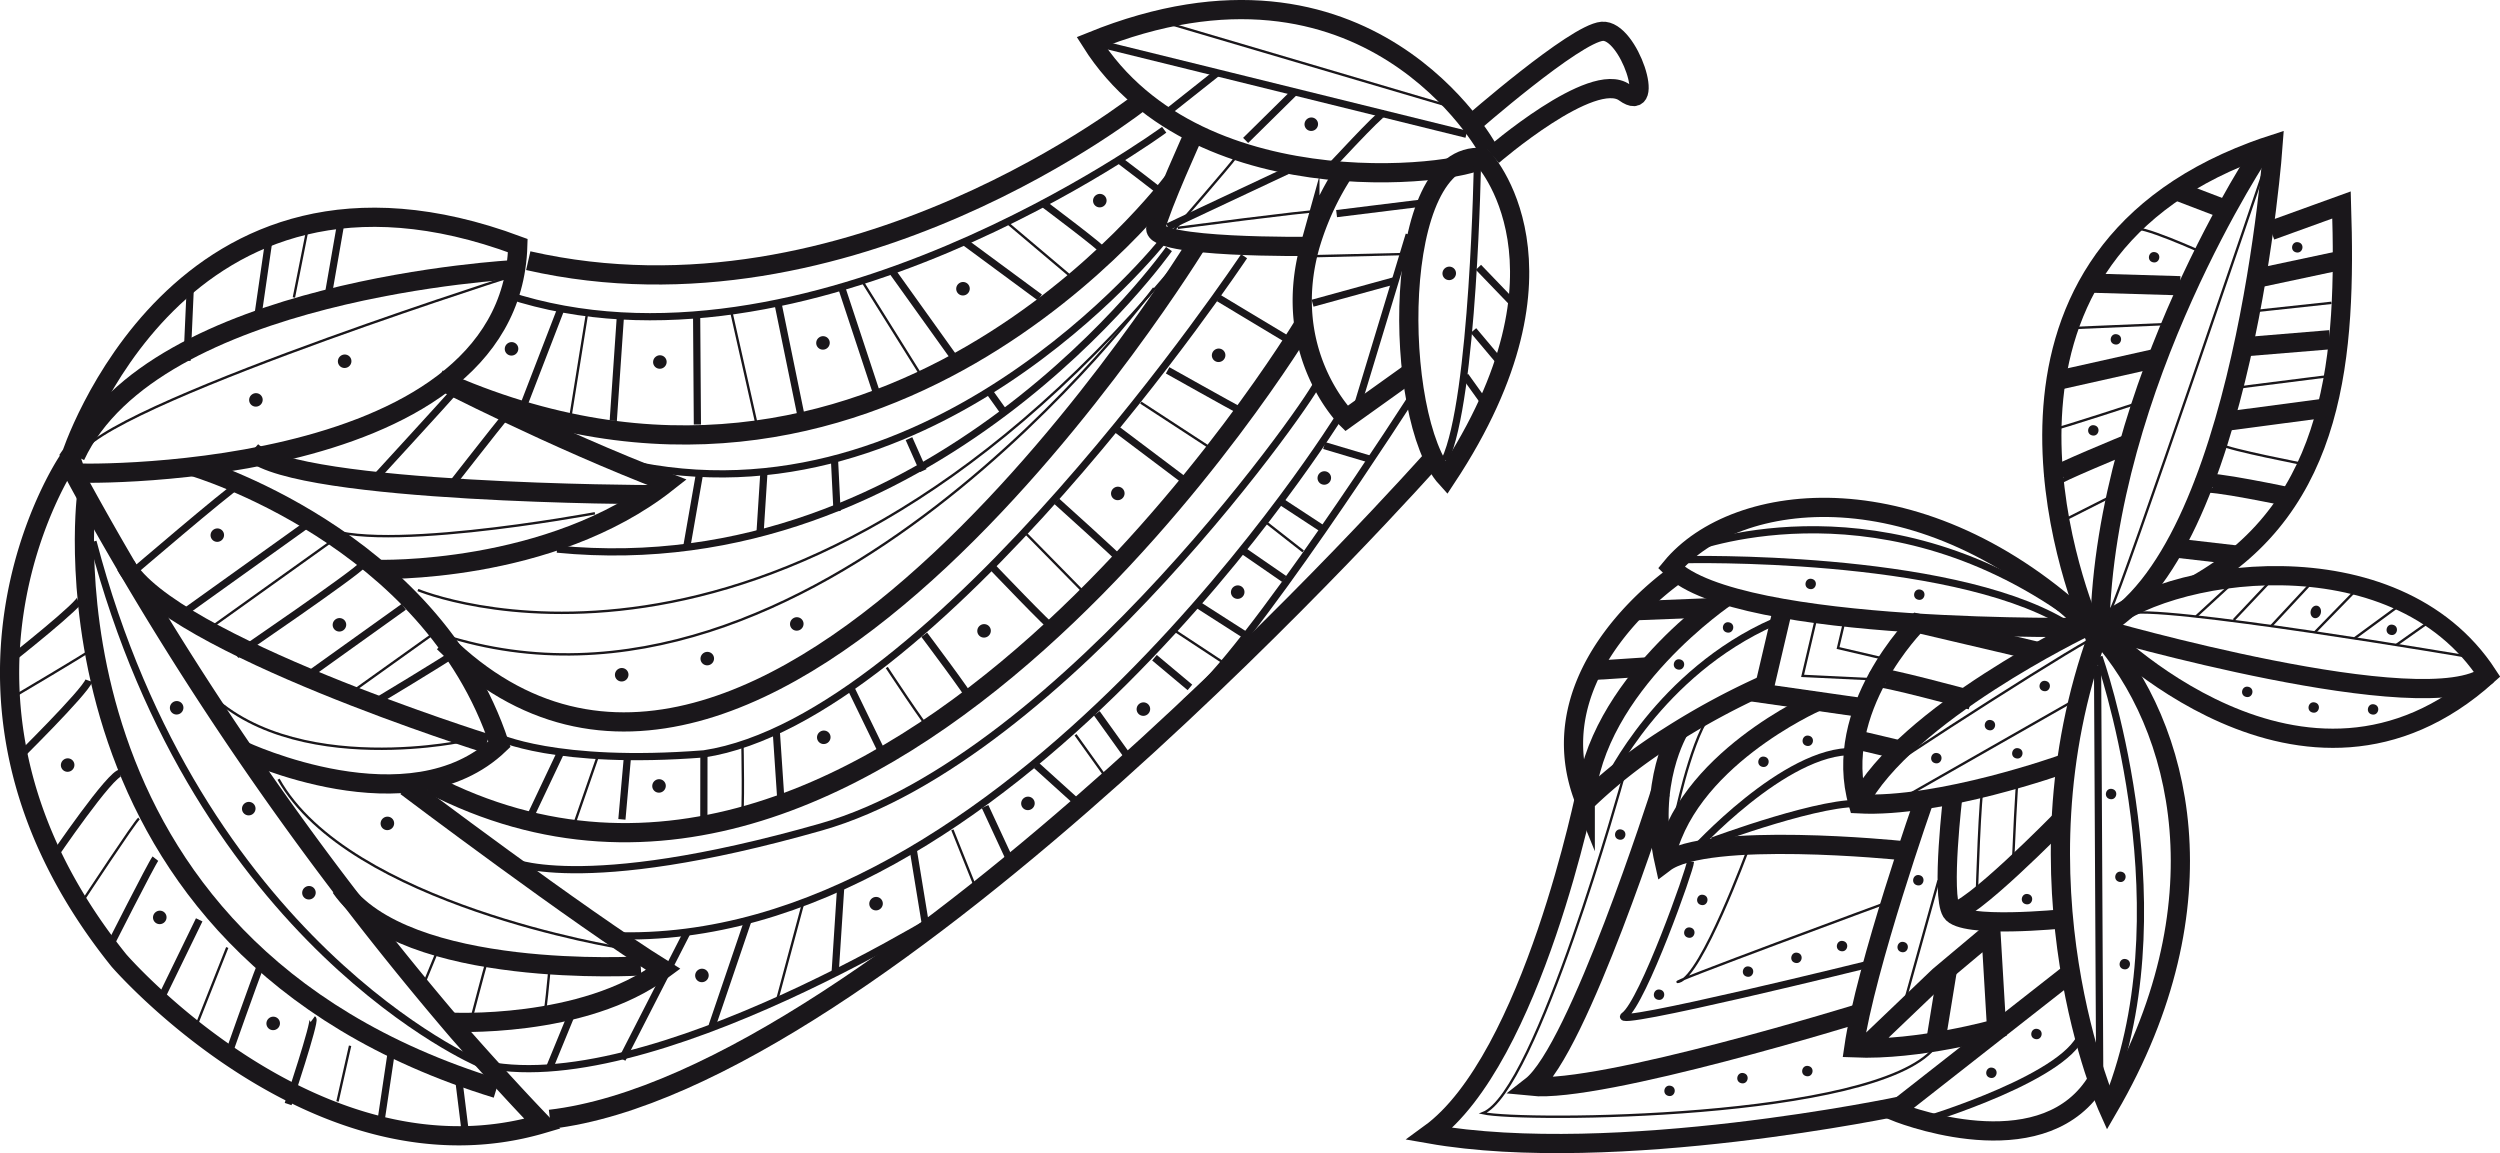 <?xml version="1.0" encoding="UTF-8"?> <svg xmlns="http://www.w3.org/2000/svg" id="Слой_1" data-name="Слой 1" viewBox="0 0 260.29 120.05"> <defs> <style>.cls-1,.cls-2,.cls-3{fill:none;stroke:#1a171b;stroke-miterlimit:10;}.cls-1{stroke-width:2px;}.cls-2{stroke-width:0.75px;}.cls-3{stroke-width:0.25px;}.cls-4{fill:#1a171b;}</style> </defs> <title>Baklazan</title> <path class="cls-1" d="M217.88,65.77s-.07-.16-.2-.46c-1.79-4.29-14.51-37.71,16.9-49.54q1-.38,2.09-.73s-3,42.57-18.07,50.38Q218.25,65.61,217.88,65.77Z"></path> <path class="cls-1" d="M236.44,24l7.35-2.66c.48,15.38-.43,31.21-15.13,39.52"></path> <path class="cls-1" d="M218.61,65.42S239.86,87.54,259,70.28C249.32,55.41,225,59.2,218.61,65.42Z"></path> <path class="cls-1" d="M259,70.28c-6.33,5-40.38-4.86-40.38-4.86.55-25.58,17-50,17-50"></path> <line class="cls-1" x1="226.55" y1="19.84" x2="231.78" y2="21.84"></line> <line class="cls-1" x1="217.49" y1="29.47" x2="226.99" y2="29.75"></line> <line class="cls-1" x1="214.06" y1="39.64" x2="224.77" y2="37.24"></line> <path class="cls-1" d="M213.84,49.66c0-.27,7.84-3.49,7.84-3.49"></path> <path class="cls-1" d="M229.44,50.38c.19-.5,9.28,1.44,9.28,1.44"></path> <line class="cls-1" x1="225.83" y1="56.98" x2="233.03" y2="57.81"></line> <line class="cls-1" x1="231.92" y1="43.84" x2="242.25" y2="42.47"></line> <line class="cls-1" x1="233.74" y1="36.1" x2="242.59" y2="35.37"></line> <line class="cls-1" x1="235.44" y1="28.87" x2="243.61" y2="27.13"></line> <path class="cls-1" d="M219.49,115.38s-10.48-23.45-1-49.47C227.21,75.6,231.8,94.23,219.49,115.38Z"></path> <path class="cls-1" d="M217.68,65.31s-9.11.17-19.1-.5S177.44,62.58,174,59.09C180.72,50.93,200.15,48.63,217.68,65.31Z"></path> <path class="cls-1" d="M214.82,79.55S202,84.16,193.47,83.69c-2.87-9.83,6.14-18.81,6.14-18.81l12.48,2.93"></path> <path class="cls-1" d="M217.08,65.31s-18.72,9-23.61,18.38"></path> <path class="cls-1" d="M203.34,82.72s-1.26,10.44-.15,12.23,11.65.71,11.65.71"></path> <path class="cls-1" d="M214.61,85.36s-9.78,10-11.42,9.58"></path> <path class="cls-1" d="M193.16,77c.87.18,4.77,1.12,4.77,1.12"></path> <path class="cls-1" d="M195.47,70.59c.17-.3,9.77,2.3,9.77,2.3"></path> <polyline class="cls-1" points="185.6 63.45 183.55 72.2 194.04 73.7"></polyline> <path class="cls-1" d="M174.72,59.69s-15.23,10.1-9.67,23.81a53.21,53.21,0,0,1,8.63-6.76,76.91,76.91,0,0,1,10.08-5.46"></path> <path class="cls-1" d="M197.83,88.54s-20.12-2.06-24.54,1.29C171.42,81.56,174.84,76,174.84,76"></path> <path class="cls-1" d="M189.09,73.09s-13.87,6.13-15.79,16.74"></path> <path class="cls-1" d="M179.8,62.09S166,71.32,165.05,83.5"></path> <line class="cls-1" x1="170.21" y1="63.59" x2="178.2" y2="63.27"></line> <line class="cls-1" x1="165.73" y1="69.81" x2="171.72" y2="69.42"></line> <path class="cls-1" d="M194,109.17l7.89-7.54,5.4-4.53.59,10s-8.06,2.3-14.87,2c1.23-8.49,7.36-25.9,7.36-25.9"></path> <line class="cls-1" x1="202.79" y1="100.75" x2="201.53" y2="108.49"></line> <path class="cls-1" d="M215.38,101.44l-18.16,14.24c2.22.9,15.86,5.64,21.16-3.23"></path> <path class="cls-1" d="M165.2,82s-5.63,28.28-16.35,36.06c19.31,3.39,49.09-2.92,49.09-2.92"></path> <path class="cls-1" d="M172.87,82.51s-8.54,26.78-13.44,30.59c7.26.75,34.43-7.67,34.43-7.67"></path> <line class="cls-2" x1="218.39" y1="69.29" x2="218.62" y2="113.15"></line> <path class="cls-2" d="M218.54,68.4s8.75,24.8,1.34,45"></path> <path class="cls-2" d="M214.83,64.78c-12.2-7.15-39.41-6.51-39.41-6.51"></path> <path class="cls-2" d="M176,57.15s18.69-7.35,38.55,6.18"></path> <path class="cls-2" d="M167.4,81.35s5.34-11.3,17.26-16.57"></path> <path class="cls-2" d="M176.23,88.66S185.86,78,193,78.25"></path> <path class="cls-2" d="M178.28,87.56s12-4.46,15.86-3.85"></path> <path class="cls-2" d="M200.27,116.68s15.66-4.7,16.58-9.4"></path> <path class="cls-2" d="M176,89.74c0,.71-4.93,14.58-6.87,16s26-5.49,26-5.49"></path> <path class="cls-3" d="M182,88.44s-4.84,13.17-7.19,13.77,22-8.37,22-8.37"></path> <line class="cls-3" x1="201.83" y1="91.67" x2="198.04" y2="105.28"></line> <path class="cls-3" d="M206.48,82c-.33.08-.66,11.07-.66,11.07"></path> <path class="cls-3" d="M210.1,81c-.14,0-.48,8.08-.48,8.08"></path> <path class="cls-3" d="M195.38,80.84c.69-.82,23.23-15.28,23-14.55"></path> <line class="cls-3" x1="199.07" y1="82.55" x2="216.93" y2="72.37"></line> <path class="cls-3" d="M257.67,68.49s-34-5.79-36.12-4.55"></path> <line class="cls-3" x1="232.23" y1="60.89" x2="228.65" y2="64.18"></line> <line class="cls-3" x1="236.92" y1="59.94" x2="232.57" y2="64.55"></line> <line class="cls-3" x1="241.12" y1="60.18" x2="236.47" y2="65.18"></line> <line class="cls-3" x1="245.52" y1="61.21" x2="241.01" y2="65.84"></line> <line class="cls-3" x1="250.25" y1="62.72" x2="245.15" y2="66.46"></line> <line class="cls-3" x1="253.29" y1="64.47" x2="249.51" y2="67.14"></line> <path class="cls-3" d="M169,81s-9.06,32.72-14.61,34.9c4.12.91,40.74.68,47-6.77"></path> <path class="cls-3" d="M174.6,84.19s2-9.3,4.21-10.47"></path> <polyline class="cls-3" points="189.11 64.28 187.68 70.37 194.75 70.71"></polyline> <polyline class="cls-3" points="192.13 64.25 191.37 67.47 195.95 68.54"></polyline> <path class="cls-3" d="M235.92,17.15s-14.92,44-16.17,46.36"></path> <path class="cls-3" d="M222.08,23.9c.32-.75,7.34,2.45,7.34,2.45"></path> <line class="cls-3" x1="215.38" y1="34.17" x2="225.59" y2="33.74"></line> <path class="cls-3" d="M213.64,44.75c.71-.09,9.57-3,9.57-3"></path> <line class="cls-3" x1="214.98" y1="54.12" x2="219.47" y2="51.85"></line> <path class="cls-3" d="M231.34,46.31c.55.47,8.75,2.06,8.75,2.06"></path> <line class="cls-3" x1="232.55" y1="40.41" x2="242.59" y2="39.14"></line> <line class="cls-3" x1="234.3" y1="32.44" x2="242.74" y2="31.53"></line> <ellipse class="cls-4" cx="239.17" cy="25.75" rx="0.54" ry="0.54" transform="translate(159.38 252.68) rotate(-76.77)"></ellipse> <ellipse class="cls-4" cx="224.28" cy="26.79" rx="0.54" ry="0.54" transform="translate(146.87 238.98) rotate(-76.77)"></ellipse> <ellipse class="cls-4" cx="220.29" cy="35.33" rx="0.54" ry="0.54" transform="translate(135.49 241.69) rotate(-76.77)"></ellipse> <ellipse class="cls-4" cx="217.94" cy="44.81" rx="0.54" ry="0.54" transform="translate(124.45 246.71) rotate(-76.77)"></ellipse> <ellipse class="cls-4" cx="233.97" cy="72.03" rx="0.54" ry="0.54" transform="translate(110.31 283.31) rotate(-76.77)"></ellipse> <ellipse class="cls-4" cx="240.89" cy="73.66" rx="0.54" ry="0.54" transform="translate(114.06 291.3) rotate(-76.77)"></ellipse> <ellipse class="cls-4" cx="247.07" cy="73.86" rx="0.54" ry="0.54" transform="translate(118.63 297.47) rotate(-76.77)"></ellipse> <ellipse class="cls-4" cx="241.11" cy="63.71" rx="0.66" ry="0.54" transform="translate(123.91 283.84) rotate(-76.77)"></ellipse> <ellipse class="cls-4" cx="249.02" cy="65.57" rx="0.54" ry="0.54" transform="translate(128.2 292.98) rotate(-76.77)"></ellipse> <ellipse class="cls-4" cx="199.83" cy="61.92" rx="0.54" ry="0.54" transform="translate(93.82 242.27) rotate(-76.77)"></ellipse> <ellipse class="cls-4" cx="188.52" cy="60.8" rx="0.54" ry="0.54" transform="translate(86.19 230.4) rotate(-76.77)"></ellipse> <ellipse class="cls-4" cx="201.6" cy="78.94" rx="0.54" ry="0.54" transform="translate(78.62 257.12) rotate(-76.77)"></ellipse> <ellipse class="cls-4" cx="207.19" cy="75.5" rx="0.54" ry="0.54" transform="translate(86.27 259.91) rotate(-76.77)"></ellipse> <ellipse class="cls-4" cx="212.89" cy="71.42" rx="0.54" ry="0.54" transform="translate(94.64 262.32) rotate(-76.77)"></ellipse> <ellipse class="cls-4" cx="210.03" cy="78.43" rx="0.54" ry="0.54" transform="translate(85.62 264.94) rotate(-76.77)"></ellipse> <ellipse class="cls-4" cx="219.79" cy="82.66" rx="0.54" ry="0.54" transform="translate(89.03 277.71) rotate(-76.77)"></ellipse> <ellipse class="cls-4" cx="220.76" cy="91.29" rx="0.54" ry="0.54" transform="translate(81.38 285.3) rotate(-76.77)"></ellipse> <ellipse class="cls-4" cx="221.22" cy="100.38" rx="0.54" ry="0.54" transform="translate(72.88 292.76) rotate(-76.77)"></ellipse> <ellipse class="cls-4" cx="211.03" cy="93.62" rx="0.54" ry="0.54" transform="translate(71.61 277.62) rotate(-76.77)"></ellipse> <ellipse class="cls-4" cx="199.73" cy="91.65" rx="0.54" ry="0.54" transform="translate(64.8 265.1) rotate(-76.77)"></ellipse> <ellipse class="cls-4" cx="198.09" cy="98.6" rx="0.54" ry="0.54" transform="translate(56.78 268.87) rotate(-76.77)"></ellipse> <ellipse class="cls-4" cx="188.21" cy="77.13" rx="0.54" ry="0.54" transform="translate(70.06 242.69) rotate(-76.77)"></ellipse> <ellipse class="cls-4" cx="183.61" cy="79.31" rx="0.54" ry="0.54" transform="translate(64.38 239.9) rotate(-76.77)"></ellipse> <ellipse class="cls-4" cx="179.91" cy="65.33" rx="0.54" ry="0.54" transform="translate(75.15 225.51) rotate(-76.77)"></ellipse> <ellipse class="cls-4" cx="174.8" cy="69.18" rx="0.54" ry="0.54" transform="translate(67.46 223.51) rotate(-76.77)"></ellipse> <ellipse class="cls-4" cx="207.34" cy="111.69" rx="0.54" ry="0.54" transform="translate(51.16 287.97) rotate(-76.77)"></ellipse> <ellipse class="cls-4" cx="212.03" cy="107.66" rx="0.54" ry="0.54" transform="translate(58.7 289.42) rotate(-76.77)"></ellipse> <ellipse class="cls-4" cx="191.78" cy="98.5" rx="0.54" ry="0.54" transform="translate(52.01 262.65) rotate(-76.77)"></ellipse> <ellipse class="cls-4" cx="187.04" cy="99.72" rx="0.54" ry="0.54" transform="translate(47.16 258.98) rotate(-76.77)"></ellipse> <circle class="cls-4" cx="182" cy="101.15" r="0.54" transform="translate(41.88 255.18) rotate(-76.77)"></circle> <ellipse class="cls-4" cx="172.73" cy="103.56" rx="0.54" ry="0.54" transform="translate(32.39 248.01) rotate(-76.77)"></ellipse> <ellipse class="cls-4" cx="175.88" cy="97.1" rx="0.54" ry="0.54" transform="translate(41.11 246.09) rotate(-76.77)"></ellipse> <ellipse class="cls-4" cx="177.24" cy="93.69" rx="0.54" ry="0.54" transform="translate(45.47 244.79) rotate(-76.77)"></ellipse> <ellipse class="cls-4" cx="168.69" cy="86.88" rx="0.54" ry="0.54" transform="translate(45.51 231.22) rotate(-76.77)"></ellipse> <ellipse class="cls-4" cx="188.17" cy="111.52" rx="0.54" ry="0.54" transform="translate(36.55 269.17) rotate(-76.77)"></ellipse> <ellipse class="cls-4" cx="181.41" cy="112.25" rx="0.54" ry="0.54" transform="translate(30.63 263.16) rotate(-76.77)"></ellipse> <ellipse class="cls-4" cx="173.82" cy="113.57" rx="0.54" ry="0.54" transform="translate(23.49 256.79) rotate(-76.77)"></ellipse> <path class="cls-1" d="M155.4,16.21s10.41-9,13.75-6.57.48-6.61-2.34-6.38S153.13,13,153.13,13"></path> <path class="cls-1" d="M154.34,16.4s10.86,11.27-3.76,33.37C145,43.63,144.7,15.59,154.34,16.4Z"></path> <path class="cls-1" d="M154.91,15.53S142.49-7.39,113.6,4.34C125,22.41,154.16,17.85,154.34,16.4"></path> <path class="cls-1" d="M147,38.7l-6.81,4.87s-6.9-6.81-3.81-17.93a29,29,0,0,1,3.59-7.8"></path> <path class="cls-1" d="M124.34,13.84s-3.51,7.7-4,9.87,16.07,1.94,16.07,1.94"></path> <path class="cls-1" d="M57.26,116.54c34.4-4,91.86-68.74,91.86-68.74"></path> <path class="cls-1" d="M135.74,33.81S92.2,106.17,44.8,81.61"></path> <path class="cls-1" d="M124.71,25.23S79.38,99.51,46.19,66.88"></path> <path class="cls-1" d="M122.13,18.88S91.5,60.17,45.68,39.49"></path> <path class="cls-1" d="M55,27.14C88.55,34.79,119,10.39,119,10.39"></path> <path class="cls-1" d="M7.06,48s-16.69,24.62,5.32,52c0,0,20.68,23.91,44.09,17q-1.74-1.81-3.42-3.64-2.77-3-5.4-6A335.51,335.51,0,0,1,8.46,50.68C7.54,49,7.06,48,7.06,48Z"></path> <path class="cls-1" d="M42.29,81.88s18,13.59,26.77,19.05c-8.34,6.27-22.27,5.49-22.27,5.49"></path> <path class="cls-1" d="M20.14,48.59S44.86,55.84,52,77.48c-9.27,8.9-26.69.69-26.69.69"></path> <path class="cls-1" d="M7.91,49.23l-.57-1.62S18.54,12.4,53.91,25.57C53.18,50.75,6.09,49.31,7.91,49.23Z"></path> <path class="cls-1" d="M9,51.75s-5.75,46.73,42.7,61.58"></path> <path class="cls-1" d="M66.71,100.57s-24.56,1.5-31.24-8.18"></path> <path class="cls-1" d="M50.67,77.41S17.72,67.07,13.09,58.88"></path> <path class="cls-1" d="M39.26,59.28s18,.57,30.21-9.06C57.54,45.64,45.68,39.49,45.68,39.49"></path> <path class="cls-1" d="M53.62,28.07S16,30,7.85,47.48"></path> <path class="cls-1" d="M67.7,51.5S31.17,51.42,26.21,47"></path> <path class="cls-2" d="M153.83,16.76s-.4,24.81-3.39,31.16"></path> <line class="cls-2" x1="157.96" y1="32.02" x2="153.93" y2="27.83"></line> <line class="cls-2" x1="156.49" y1="38.07" x2="153.41" y2="34.41"></line> <line class="cls-2" x1="154.8" y1="42.28" x2="152.55" y2="39.14"></line> <polyline class="cls-2" points="146.72 24.43 145.28 29.2 141.13 42.89"></polyline> <line class="cls-2" x1="145.28" y1="29.2" x2="136.66" y2="31.57"></line> <line class="cls-2" x1="148.61" y1="21.07" x2="139.16" y2="22.24"></line> <polyline class="cls-2" points="152.67 13.98 126.75 7.58 113.6 4.34"></polyline> <line class="cls-2" x1="134.81" y1="9.57" x2="129.69" y2="14.62"></line> <line class="cls-2" x1="126.74" y1="7.58" x2="121.16" y2="12"></line> <path class="cls-2" d="M144,11.83c-.3-.07-5.77,5.86-5.77,5.86"></path> <line class="cls-2" x1="134.03" y1="17.77" x2="121.58" y2="23.62"></line> <path class="cls-2" d="M129.53,26.68S97.43,74.82,73.29,78.49C57.8,79.7,51.7,76.68,51.7,76.68"></path> <line class="cls-2" x1="133.8" y1="35.19" x2="126.88" y2="31.03"></line> <path class="cls-2" d="M129,42.69c-.71-.36-7.43-4.13-7.43-4.13"></path> <line class="cls-2" x1="123.13" y1="49.87" x2="116.19" y2="44.64"></line> <path class="cls-2" d="M116.74,58.39c.08-.08-6.71-6.19-6.71-6.19"></path> <path class="cls-2" d="M109.68,65.42c-.14.13-6.45-6.48-6.45-6.48"></path> <path class="cls-2" d="M101,72.75c.13-.14-4.77-6.66-4.77-6.66"></path> <line class="cls-2" x1="92.19" y1="79.07" x2="88.56" y2="71.59"></line> <line class="cls-2" x1="81.33" y1="83.73" x2="80.82" y2="76.1"></line> <line class="cls-2" x1="73.28" y1="85.92" x2="73.29" y2="78.49"></line> <line class="cls-2" x1="64.75" y1="85.31" x2="65.33" y2="78.77"></line> <line class="cls-2" x1="55.36" y1="84.7" x2="58.39" y2="78.3"></line> <path class="cls-2" d="M137.13,39.85c.54.1-26.19,39-51.63,46.25s-32.62,3.46-32.62,3.46"></path> <path class="cls-2" d="M121.71,25.93S97,61,58,57.17"></path> <path class="cls-2" d="M121.09,25.06S96.18,56.54,63.52,47.81"></path> <path class="cls-2" d="M121.21,13.51S83.83,40.9,52.82,30.7"></path> <path class="cls-2" d="M121.1,20.2c0-.07-4.43-3.43-4.43-3.43"></path> <path class="cls-2" d="M114.92,26.2c.18-.16-6.29-5-6.29-5"></path> <line class="cls-2" x1="108.26" y1="30.97" x2="100.4" y2="25.17"></line> <line class="cls-2" x1="99.19" y1="37.04" x2="92.85" y2="28.18"></line> <line class="cls-2" x1="91.27" y1="40.96" x2="87.61" y2="29.88"></line> <line class="cls-2" x1="83.37" y1="43.15" x2="80.99" y2="31.54"></line> <line class="cls-2" x1="72.61" y1="44.2" x2="72.53" y2="32.78"></line> <line class="cls-2" x1="63.85" y1="43.81" x2="64.59" y2="32.98"></line> <line class="cls-2" x1="54.61" y1="41.98" x2="58.41" y2="32.13"></line> <path class="cls-2" d="M147.28,40.91s-17.63,27.55-23.81,32.16"></path> <path class="cls-2" d="M100.56,93.68s-33.3,21.36-50.75,17c0,0-29.13-12.39-40.13-54.29"></path> <path class="cls-2" d="M139.53,43.21S105,99,63.76,97.41"></path> <line class="cls-2" x1="142.74" y1="47.84" x2="137.87" y2="46.39"></line> <line class="cls-2" x1="137.89" y1="55.18" x2="133.3" y2="52.17"></line> <line class="cls-2" x1="133.72" y1="60.29" x2="129.34" y2="57.27"></line> <line class="cls-2" x1="129.74" y1="66.18" x2="124.62" y2="62.9"></line> <line class="cls-2" x1="123.89" y1="71.57" x2="120.2" y2="68.48"></line> <line class="cls-2" x1="117.55" y1="78.95" x2="114.19" y2="74.26"></line> <line class="cls-2" x1="112.48" y1="83.83" x2="107.9" y2="79.69"></line> <line class="cls-2" x1="105.31" y1="89.9" x2="102.56" y2="83.97"></line> <line class="cls-2" x1="96.42" y1="96.65" x2="95.1" y2="88.58"></line> <line class="cls-2" x1="86.95" y1="101.31" x2="87.53" y2="92.38"></line> <line class="cls-2" x1="74.14" y1="106.82" x2="77.88" y2="95.82"></line> <line class="cls-2" x1="71.54" y1="97.06" x2="64.78" y2="110.27"></line> <line class="cls-2" x1="59.43" y1="105.78" x2="57.22" y2="111.16"></line> <line class="cls-2" x1="47.73" y1="112.13" x2="48.5" y2="118.34"></line> <line class="cls-2" x1="40.69" y1="109.87" x2="39.47" y2="118.04"></line> <path class="cls-2" d="M32.57,106.1c.3.22-2.57,8.85-2.57,8.85"></path> <path class="cls-2" d="M27.06,100.71c-.5,1.18-3.33,9.22-3.33,9.22"></path> <line class="cls-2" x1="20.74" y1="95.77" x2="16.6" y2="104.28"></line> <path class="cls-2" d="M16.18,89.4c-.41.52-4.88,9.35-4.88,9.35"></path> <path class="cls-2" d="M12.59,80.48c-1-.12-7.08,8.83-7.08,8.83"></path> <path class="cls-2" d="M9.25,70.87c-.43,1.21-7.57,8.24-7.57,8.24"></path> <path class="cls-2" d="M8.37,62.25C8.78,62.64,1,68.77,1,68.77"></path> <path class="cls-2" d="M24.89,50.43c-1.26.75-11.22,9.29-11.22,9.29"></path> <path class="cls-2" d="M31.77,54.75,18.6,64.18"></path> <path class="cls-2" d="M37.77,58.77c-.54.81-13.17,9.42-13.17,9.42"></path> <line class="cls-2" x1="42.04" y1="63.18" x2="31.38" y2="70.81"></line> <path class="cls-2" d="M47.33,68c-.77.6-8.54,5.27-8.54,5.27"></path> <path class="cls-2" d="M52.53,43.47C52.07,44,46.59,51,46.59,51"></path> <path class="cls-2" d="M47.19,40.87c-.27.35-8.73,9.58-8.73,9.58"></path> <line class="cls-2" x1="35.45" y1="23.41" x2="34.1" y2="31.16"></line> <line class="cls-2" x1="27.99" y1="25.03" x2="26.69" y2="34"></line> <line class="cls-2" x1="19.83" y1="29.52" x2="19.47" y2="37.56"></line> <line class="cls-2" x1="102.96" y1="40.72" x2="104.66" y2="43.1"></line> <line class="cls-2" x1="94.64" y1="45.67" x2="96.12" y2="49"></line> <line class="cls-2" x1="86.88" y1="47.79" x2="87.15" y2="53.22"></line> <line class="cls-2" x1="79.54" y1="49.12" x2="79.13" y2="55.52"></line> <line class="cls-2" x1="72.84" y1="49.28" x2="71.52" y2="56.84"></line> <ellipse class="cls-4" cx="32.17" cy="92.95" rx="0.71" ry="0.7" transform="translate(-48.08 36.07) rotate(-35.58)"></ellipse> <ellipse class="cls-4" cx="25.9" cy="84.19" rx="0.71" ry="0.7" transform="translate(-44.15 30.79) rotate(-35.58)"></ellipse> <ellipse class="cls-4" cx="18.39" cy="73.69" rx="0.71" ry="0.7" transform="translate(-39.44 24.46) rotate(-35.58)"></ellipse> <ellipse class="cls-4" cx="28.45" cy="106.55" rx="0.71" ry="0.7" transform="translate(-56.69 36.45) rotate(-35.58)"></ellipse> <ellipse class="cls-4" cx="16.64" cy="95.51" rx="0.71" ry="0.7" transform="translate(-52.47 27.52) rotate(-35.58)"></ellipse> <ellipse class="cls-4" cx="7.05" cy="79.66" rx="0.71" ry="0.7" transform="translate(-45.04 18.97) rotate(-35.58)"></ellipse> <ellipse class="cls-4" cx="35.34" cy="65.05" rx="0.71" ry="0.7" transform="translate(-31.25 32.71) rotate(-35.58)"></ellipse> <ellipse class="cls-4" cx="22.81" cy="55.86" rx="0.71" ry="0.7" transform="matrix(0.81, -0.58, 0.58, 0.81, -28.25, 23.7)"></ellipse> <ellipse class="cls-4" cx="35.88" cy="37.61" rx="0.71" ry="0.7" transform="translate(-15.18 27.9) rotate(-35.58)"></ellipse> <ellipse class="cls-4" cx="26.64" cy="41.64" rx="0.71" ry="0.7" transform="translate(-19.25 23.27) rotate(-35.58)"></ellipse> <ellipse class="cls-4" cx="119.05" cy="73.82" rx="0.71" ry="0.7" transform="translate(-20.73 83.06) rotate(-35.58)"></ellipse> <ellipse class="cls-4" cx="128.87" cy="61.64" rx="0.71" ry="0.7" transform="translate(-11.81 86.5) rotate(-35.58)"></ellipse> <ellipse class="cls-4" cx="107.02" cy="83.64" rx="0.71" ry="0.7" transform="translate(-28.68 77.89) rotate(-35.58)"></ellipse> <ellipse class="cls-4" cx="91.21" cy="94.08" rx="0.71" ry="0.7" transform="translate(-37.71 70.64) rotate(-35.58)"></ellipse> <ellipse class="cls-4" cx="73.08" cy="101.55" rx="0.71" ry="0.7" transform="translate(-45.44 61.49) rotate(-35.58)"></ellipse> <ellipse class="cls-4" cx="137.88" cy="49.76" rx="0.71" ry="0.7" transform="translate(-3.21 89.52) rotate(-35.58)"></ellipse> <ellipse class="cls-4" cx="102.46" cy="65.68" rx="0.71" ry="0.7" transform="translate(-19.09 71.88) rotate(-35.58)"></ellipse> <ellipse class="cls-4" cx="85.77" cy="76.76" rx="0.71" ry="0.7" transform="translate(-28.65 64.24) rotate(-35.58)"></ellipse> <ellipse class="cls-4" cx="68.62" cy="81.82" rx="0.71" ry="0.7" transform="translate(-34.8 55.21) rotate(-35.58)"></ellipse> <ellipse class="cls-4" cx="116.38" cy="51.37" rx="0.71" ry="0.7" transform="translate(-8.16 77.31) rotate(-35.58)"></ellipse> <ellipse class="cls-4" cx="126.88" cy="36.98" rx="0.71" ry="0.7" transform="translate(2.17 80.74) rotate(-35.58)"></ellipse> <ellipse class="cls-4" cx="150.89" cy="28.46" rx="0.71" ry="0.7" transform="translate(11.61 93.11) rotate(-35.58)"></ellipse> <ellipse class="cls-4" cx="136.52" cy="12.93" rx="0.71" ry="0.7" transform="translate(17.97 81.85) rotate(-35.58)"></ellipse> <ellipse class="cls-4" cx="82.96" cy="64.96" rx="0.71" ry="0.7" transform="translate(-22.31 60.4) rotate(-35.58)"></ellipse> <ellipse class="cls-4" cx="73.64" cy="68.57" rx="0.71" ry="0.7" transform="translate(-26.15 55.65) rotate(-35.58)"></ellipse> <ellipse class="cls-4" cx="64.73" cy="70.25" rx="0.71" ry="0.7" transform="translate(-28.79 50.78) rotate(-35.58)"></ellipse> <ellipse class="cls-4" cx="40.33" cy="85.73" rx="0.71" ry="0.7" transform="translate(-42.35 39.47) rotate(-35.58)"></ellipse> <ellipse class="cls-4" cx="100.26" cy="30.06" rx="0.71" ry="0.7" transform="translate(1.23 63.95) rotate(-35.58)"></ellipse> <ellipse class="cls-4" cx="85.68" cy="35.7" rx="0.71" ry="0.7" transform="translate(-4.77 56.52) rotate(-35.58)"></ellipse> <ellipse class="cls-4" cx="68.7" cy="37.69" rx="0.71" ry="0.7" transform="translate(-9.1 47.01) rotate(-35.58)"></ellipse> <ellipse class="cls-4" cx="53.26" cy="36.32" rx="0.71" ry="0.7" transform="translate(-11.19 37.77) rotate(-35.58)"></ellipse> <ellipse class="cls-4" cx="114.5" cy="20.89" rx="0.71" ry="0.7" transform="translate(9.23 70.52) rotate(-35.58)"></ellipse> <line class="cls-3" x1="147.05" y1="26.43" x2="136.88" y2="26.67"></line> <line class="cls-3" x1="151.94" y1="11.37" x2="121.57" y2="2.41"></line> <path class="cls-3" d="M137.06,22c-.6-.09-14.43,1.72-14.43,1.72"></path> <path class="cls-3" d="M128.66,16.37C128.27,17,122,24.2,122,24.2"></path> <line class="cls-3" x1="126.35" y1="46.86" x2="118.78" y2="41.92"></line> <line class="cls-3" x1="113.2" y1="62.04" x2="106.88" y2="55.61"></line> <path class="cls-3" d="M96.71,75.79c-.17.11-4.38-6.29-4.38-6.29"></path> <path class="cls-3" d="M77.21,85c.24-.07.09-7.52.09-7.52"></path> <line class="cls-3" x1="59.77" y1="85.86" x2="62.27" y2="78.66"></line> <path class="cls-3" d="M64.68,98.7S36.32,94.19,29,81.13"></path> <line class="cls-3" x1="44.99" y1="66.08" x2="36.26" y2="72.32"></line> <line class="cls-3" x1="34.43" y1="56.42" x2="22.36" y2="65.05"></line> <path class="cls-3" d="M47.86,77.23s-21,4.34-28.52-8.14"></path> <path class="cls-3" d="M14.47,85.22c-.46.37-5.81,8.51-5.81,8.51"></path> <path class="cls-3" d="M9.33,67.75c0,.12-7.87,4.77-7.87,4.77"></path> <path class="cls-3" d="M52.48,29S7,43.54,8.2,48"></path> <line class="cls-3" x1="32.17" y1="23.09" x2="30.6" y2="30.97"></line> <path class="cls-3" d="M61.94,53.44s-24.68,4.62-29,1"></path> <path class="cls-3" d="M50.66,100.17c-.16.47-1.68,6.28-1.68,6.28"></path> <path class="cls-3" d="M57.2,101s-.45,5.18-.65,5"></path> <line class="cls-3" x1="45.93" y1="98.06" x2="43.77" y2="103.32"></line> <line class="cls-3" x1="36.45" y1="108.88" x2="35.14" y2="114.68"></line> <line class="cls-3" x1="23.66" y1="98.65" x2="20.22" y2="107.34"></line> <line class="cls-3" x1="83.63" y1="93.99" x2="80.89" y2="104.19"></line> <line class="cls-3" x1="99.16" y1="86.4" x2="101.62" y2="92.54"></line> <line class="cls-3" x1="111.98" y1="76.5" x2="115.02" y2="80.75"></line> <line class="cls-3" x1="127.43" y1="69.03" x2="122.21" y2="65.59"></line> <line class="cls-3" x1="135.68" y1="57.41" x2="131.62" y2="54.23"></line> <line class="cls-3" x1="111.28" y1="28.61" x2="105.03" y2="23.33"></line> <line class="cls-3" x1="95.78" y1="38.89" x2="89.84" y2="29.39"></line> <line class="cls-3" x1="78.77" y1="44.15" x2="76.12" y2="32.38"></line> <line class="cls-3" x1="59.35" y1="43.62" x2="61.13" y2="32.57"></line> <path class="cls-3" d="M120.15,30S84.48,78.57,46,66.08"></path> <path class="cls-3" d="M43.51,61.43s37,15.59,78.2-33.07"></path> </svg> 